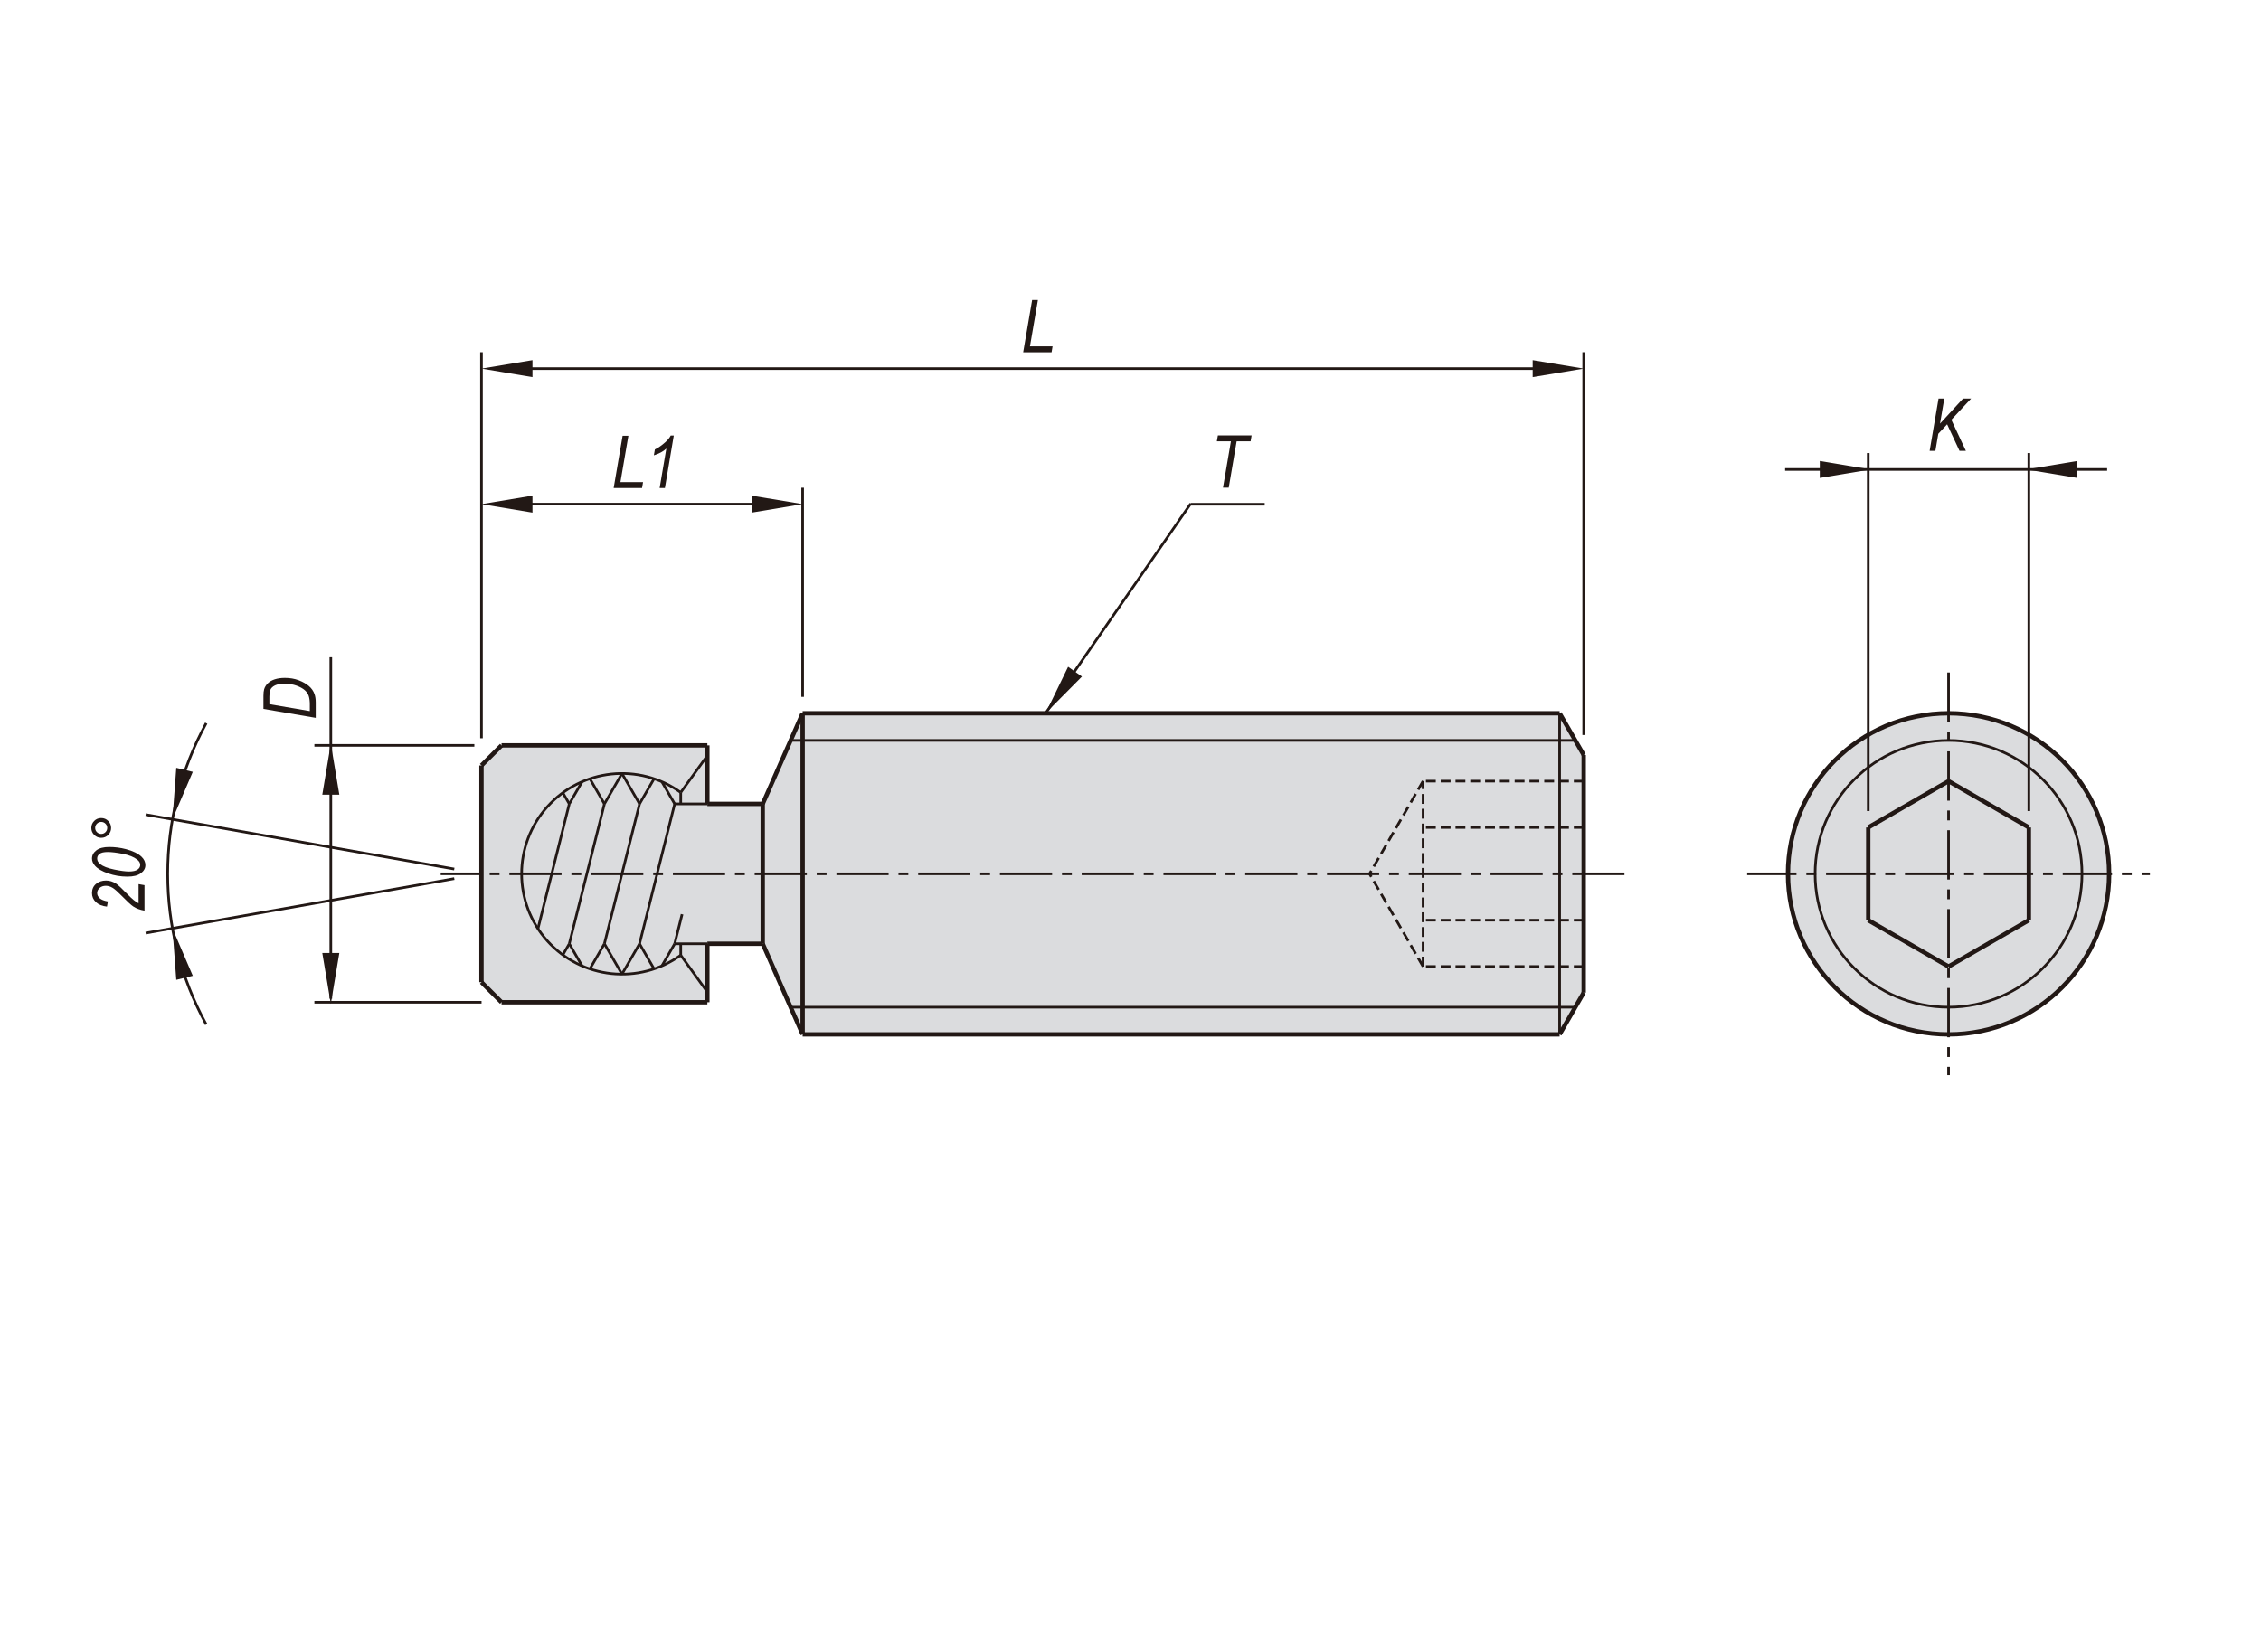 <?xml version="1.0" encoding="utf-8"?>
<!-- Generator: Adobe Illustrator 16.0.3, SVG Export Plug-In . SVG Version: 6.00 Build 0)  -->
<!DOCTYPE svg PUBLIC "-//W3C//DTD SVG 1.1//EN" "http://www.w3.org/Graphics/SVG/1.1/DTD/svg11.dtd">
<svg version="1.1" id="bj736-a" xmlns="http://www.w3.org/2000/svg" xmlns:xlink="http://www.w3.org/1999/xlink" x="0px" y="0px"
	 width="650px" height="475px" viewBox="0 0 650 475" enable-background="new 0 0 650 475" xml:space="preserve">
<polygon fill="#DBDCDE" points="138.416,220.099 144.185,214.33 203.353,214.33 203.353,231.153 219.267,231.153 230.745,205.097 
	448.364,205.097 455.285,217.09 455.285,285.432 448.364,297.429 230.745,297.429 219.267,271.37 203.353,271.37 203.353,288.193 
	144.185,288.193 138.416,282.423 "/>
<g>
	<path fill="#DBDCDE" d="M606.337,251.261c0-25.494-20.661-46.165-46.161-46.165c-25.502,0-46.16,20.67-46.16,46.165
		c0,25.497,20.658,46.168,46.16,46.168C585.676,297.429,606.337,276.758,606.337,251.261"/>
	<polygon fill="#221815" points="440.622,103.552 440.622,108.435 455.285,105.992 	"/>
	<polygon fill="#221815" points="55.427,280.586 50.681,281.744 49.58,266.926 	"/>
	<path fill="#221815" d="M328.468,205.097"/>
	<polygon fill="#221815" points="216.089,142.521 216.089,147.405 230.745,144.96 	"/>
	<polygon fill="#221815" points="153.071,103.552 153.071,108.435 138.416,105.992 	"/>
	<polygon fill="#221815" points="153.071,142.521 153.071,147.405 138.416,144.96 	"/>
	<polygon fill="#221815" points="50.681,220.78 55.427,221.937 49.58,235.595 	"/>
	
		<line fill="none" stroke="#221815" stroke-width="0.75" stroke-miterlimit="10" stroke-dasharray="2.835,1.417" x1="409.115" y1="224.61" x2="393.726" y2="251.261"/>
	
		<line fill="none" stroke="#221815" stroke-width="0.75" stroke-miterlimit="10" stroke-dasharray="2.835,1.417" x1="409.115" y1="277.917" x2="393.726" y2="251.261"/>
	
		<line fill="none" stroke="#221815" stroke-width="0.75" stroke-miterlimit="10" x1="443.558" y1="105.993" x2="150.143" y2="105.993"/>
	
		<line fill="none" stroke="#221815" stroke-width="0.75" stroke-miterlimit="10" stroke-dasharray="15,2.835,2.835,2.835" x1="467.004" y1="251.261" x2="126.695" y2="251.261"/>
	
		<line fill="none" stroke="#221815" stroke-width="1.25" stroke-miterlimit="10" x1="448.364" y1="297.429" x2="230.745" y2="297.429"/>
	
		<line fill="none" stroke="#221815" stroke-width="1.25" stroke-miterlimit="10" x1="448.364" y1="205.097" x2="230.745" y2="205.097"/>
	
		<line fill="none" stroke="#221815" stroke-width="0.75" stroke-miterlimit="10" x1="452.866" y1="212.902" x2="227.311" y2="212.902"/>
	
		<line fill="none" stroke="#221815" stroke-width="0.75" stroke-miterlimit="10" x1="452.866" y1="289.62" x2="227.311" y2="289.62"/>
	
		<line fill="none" stroke="#221815" stroke-width="0.75" stroke-miterlimit="10" stroke-dasharray="2.835,1.417" x1="409.115" y1="277.917" x2="409.115" y2="224.61"/>
	
		<line fill="none" stroke="#221815" stroke-width="0.75" stroke-miterlimit="10" x1="448.364" y1="297.429" x2="448.364" y2="205.094"/>
	
		<line fill="none" stroke="#221815" stroke-width="1.25" stroke-miterlimit="10" x1="455.285" y1="285.432" x2="455.285" y2="217.09"/>
	
		<line fill="none" stroke="#221815" stroke-width="1.25" stroke-miterlimit="10" x1="537.092" y1="237.934" x2="537.092" y2="264.591"/>
	
		<line fill="none" stroke="#221815" stroke-width="1.25" stroke-miterlimit="10" x1="583.26" y1="264.591" x2="583.26" y2="237.934"/>
	<path fill="none" stroke="#221815" stroke-width="1.25" stroke-miterlimit="10" d="M606.337,251.261
		c0-25.494-20.661-46.165-46.161-46.165c-25.502,0-46.16,20.67-46.16,46.165c0,25.497,20.658,46.168,46.16,46.168
		C585.676,297.429,606.337,276.758,606.337,251.261z"/>
	
		<line fill="none" stroke="#221815" stroke-width="0.75" stroke-miterlimit="10" stroke-dasharray="14.173,2.835,2.835,2.835" x1="560.176" y1="193.373" x2="560.176" y2="309.15"/>
	<path fill="none" stroke="#221815" stroke-width="0.75" stroke-miterlimit="10" d="M598.536,251.261
		c0-21.183-17.175-38.352-38.36-38.352s-38.358,17.169-38.358,38.352c0,21.186,17.173,38.358,38.358,38.358
		S598.536,272.447,598.536,251.261z"/>
	
		<line fill="none" stroke="#221815" stroke-width="1.25" stroke-miterlimit="10" x1="560.176" y1="277.917" x2="583.26" y2="264.586"/>
	
		<line fill="none" stroke="#221815" stroke-width="1.25" stroke-miterlimit="10" x1="537.092" y1="264.591" x2="560.176" y2="277.917"/>
	
		<line fill="none" stroke="#221815" stroke-width="0.75" stroke-miterlimit="10" stroke-dasharray="2.835,1.417" x1="455.285" y1="277.917" x2="409.115" y2="277.917"/>
	
		<line fill="none" stroke="#221815" stroke-width="0.75" stroke-miterlimit="10" stroke-dasharray="2.835,1.417" x1="455.285" y1="264.591" x2="409.115" y2="264.591"/>
	
		<line fill="none" stroke="#221815" stroke-width="1.25" stroke-miterlimit="10" x1="455.285" y1="285.432" x2="448.357" y2="297.429"/>
	
		<line fill="none" stroke="#221815" stroke-width="1.25" stroke-miterlimit="10" x1="583.26" y1="237.934" x2="560.176" y2="224.61"/>
	
		<line fill="none" stroke="#221815" stroke-width="0.75" stroke-miterlimit="10" stroke-dasharray="14.173,2.835,2.835,2.835" x1="502.286" y1="251.261" x2="618.064" y2="251.261"/>
	<path fill="none" stroke="#221815" stroke-width="0.75" stroke-miterlimit="10" d="M583.26,230.119"/>
	<path fill="none" stroke="#221815" stroke-width="0.75" stroke-miterlimit="10" d="M537.092,230.119"/>
	
		<line fill="none" stroke="#221815" stroke-width="1.25" stroke-miterlimit="10" x1="560.176" y1="224.61" x2="537.092" y2="237.932"/>
	
		<line fill="none" stroke="#221815" stroke-width="0.75" stroke-miterlimit="10" x1="455.285" y1="211.339" x2="455.285" y2="101.275"/>
	
		<line fill="none" stroke="#221815" stroke-width="0.75" stroke-miterlimit="10" stroke-dasharray="2.835,1.417" x1="455.285" y1="237.934" x2="409.115" y2="237.934"/>
	
		<line fill="none" stroke="#221815" stroke-width="0.75" stroke-miterlimit="10" stroke-dasharray="2.835,1.417" x1="455.285" y1="224.61" x2="409.115" y2="224.61"/>
	
		<line fill="none" stroke="#221815" stroke-width="1.25" stroke-miterlimit="10" x1="455.285" y1="217.09" x2="448.357" y2="205.097"/>
	<path fill="none" stroke="#221815" stroke-width="0.75" stroke-miterlimit="10" d="M59.288,207.94
		c-14.776,26.996-14.776,59.653,0,86.642"/>
	
		<line fill="none" stroke="#221815" stroke-width="0.75" stroke-miterlimit="10" x1="173.759" y1="231.153" x2="163.66" y2="271.37"/>
	
		<line fill="none" stroke="#221815" stroke-width="0.75" stroke-miterlimit="10" x1="163.66" y1="231.153" x2="154.654" y2="267.042"/>
	
		<line fill="none" stroke="#221815" stroke-width="0.75" stroke-miterlimit="10" x1="193.961" y1="231.153" x2="183.857" y2="271.37"/>
	
		<line fill="none" stroke="#221815" stroke-width="0.75" stroke-miterlimit="10" x1="183.857" y1="231.153" x2="173.759" y2="271.37"/>
	
		<line fill="none" stroke="#221815" stroke-width="1.25" stroke-miterlimit="10" x1="138.416" y1="282.423" x2="138.416" y2="220.099"/>
	<path fill="none" stroke="#221815" stroke-width="0.75" stroke-miterlimit="10" d="M195.699,227.868
		c-11.956-8.631-28.496-6.856-38.353,4.107c-9.849,10.973-9.849,27.601,0,38.57c9.856,10.97,26.396,12.739,38.353,4.109"/>
	<path fill="none" stroke="#221815" stroke-width="0.75" stroke-miterlimit="10" d="M41.879,268.288"/>
	<path fill="none" stroke="#221815" stroke-width="0.75" stroke-miterlimit="10" d="M130.601,252.641"/>
	
		<line fill="none" stroke="#221815" stroke-width="1.25" stroke-miterlimit="10" x1="219.267" y1="271.37" x2="219.267" y2="231.157"/>
	
		<line fill="none" stroke="#221815" stroke-width="1.25" stroke-miterlimit="10" x1="230.745" y1="297.429" x2="230.745" y2="205.094"/>
	<path fill="none" stroke="#221815" stroke-width="0.75" stroke-miterlimit="10" d="M138.435,288.193"/>
	
		<line fill="none" stroke="#221815" stroke-width="1.25" stroke-miterlimit="10" x1="203.353" y1="288.193" x2="144.185" y2="288.193"/>
	
		<line fill="none" stroke="#221815" stroke-width="0.75" stroke-miterlimit="10" x1="169.592" y1="278.6" x2="173.759" y2="271.37"/>
	
		<line fill="none" stroke="#221815" stroke-width="1.25" stroke-miterlimit="10" x1="219.267" y1="271.37" x2="203.353" y2="271.37"/>
	
		<line fill="none" stroke="#221815" stroke-width="1.25" stroke-miterlimit="10" x1="230.745" y1="297.429" x2="219.267" y2="271.37"/>
	
		<line fill="none" stroke="#221815" stroke-width="0.75" stroke-miterlimit="10" x1="203.353" y1="271.37" x2="193.955" y2="271.37"/>
	
		<line fill="none" stroke="#221815" stroke-width="0.75" stroke-miterlimit="10" x1="196.089" y1="262.884" x2="193.961" y2="271.37"/>
	
		<line fill="none" stroke="#221815" stroke-width="0.75" stroke-miterlimit="10" x1="195.699" y1="274.658" x2="203.353" y2="285.258"/>
	
		<line fill="none" stroke="#221815" stroke-width="1.25" stroke-miterlimit="10" x1="203.353" y1="271.37" x2="203.353" y2="288.193"/>
	
		<line fill="none" stroke="#221815" stroke-width="0.75" stroke-miterlimit="10" x1="195.699" y1="274.658" x2="195.699" y2="271.37"/>
	
		<line fill="none" stroke="#221815" stroke-width="0.75" stroke-miterlimit="10" x1="178.808" y1="280.115" x2="173.759" y2="271.37"/>
	
		<line fill="none" stroke="#221815" stroke-width="0.75" stroke-miterlimit="10" x1="178.808" y1="280.115" x2="183.863" y2="271.37"/>
	
		<line fill="none" stroke="#221815" stroke-width="0.75" stroke-miterlimit="10" x1="188.031" y1="278.6" x2="183.857" y2="271.37"/>
	
		<line fill="none" stroke="#221815" stroke-width="0.75" stroke-miterlimit="10" x1="190.285" y1="277.738" x2="193.955" y2="271.37"/>
	
		<line fill="none" stroke="#221815" stroke-width="1.25" stroke-miterlimit="10" x1="138.416" y1="282.423" x2="144.185" y2="288.193"/>
	
		<line fill="none" stroke="#221815" stroke-width="0.75" stroke-miterlimit="10" x1="167.336" y1="277.738" x2="163.66" y2="271.37"/>
	
		<line fill="none" stroke="#221815" stroke-width="0.75" stroke-miterlimit="10" x1="161.809" y1="274.574" x2="163.66" y2="271.37"/>
	<path fill="none" stroke="#221815" stroke-width="0.75" stroke-miterlimit="10" d="M136.369,214.33"/>
	<path fill="none" stroke="#221815" stroke-width="0.75" stroke-miterlimit="10" d="M41.879,234.241"/>
	<path fill="none" stroke="#221815" stroke-width="0.75" stroke-miterlimit="10" d="M130.601,249.884"/>
	<path fill="none" stroke="#221815" stroke-width="0.75" stroke-miterlimit="10" d="M328.468,205.097"/>
	
		<line fill="none" stroke="#221815" stroke-width="1.25" stroke-miterlimit="10" x1="203.353" y1="214.33" x2="144.185" y2="214.33"/>
	
		<line fill="none" stroke="#221815" stroke-width="0.75" stroke-miterlimit="10" x1="169.592" y1="223.922" x2="173.759" y2="231.153"/>
	
		<line fill="none" stroke="#221815" stroke-width="0.75" stroke-miterlimit="10" x1="150.143" y1="144.962" x2="219.018" y2="144.962"/>
	
		<line fill="none" stroke="#221815" stroke-width="0.75" stroke-miterlimit="10" x1="230.745" y1="200.378" x2="230.745" y2="140.245"/>
	
		<line fill="none" stroke="#221815" stroke-width="1.25" stroke-miterlimit="10" x1="219.267" y1="231.153" x2="203.353" y2="231.153"/>
	
		<line fill="none" stroke="#221815" stroke-width="1.25" stroke-miterlimit="10" x1="230.745" y1="205.097" x2="219.267" y2="231.153"/>
	
		<line fill="none" stroke="#221815" stroke-width="0.75" stroke-miterlimit="10" x1="178.808" y1="222.409" x2="183.863" y2="231.153"/>
	
		<line fill="none" stroke="#221815" stroke-width="0.75" stroke-miterlimit="10" x1="203.353" y1="231.153" x2="193.955" y2="231.153"/>
	
		<line fill="none" stroke="#221815" stroke-width="0.75" stroke-miterlimit="10" x1="195.699" y1="231.153" x2="195.699" y2="227.868"/>
	
		<line fill="none" stroke="#221815" stroke-width="0.75" stroke-miterlimit="10" x1="190.285" y1="224.788" x2="193.955" y2="231.153"/>
	
		<line fill="none" stroke="#221815" stroke-width="0.75" stroke-miterlimit="10" x1="188.031" y1="223.922" x2="183.857" y2="231.153"/>
	
		<line fill="none" stroke="#221815" stroke-width="0.75" stroke-miterlimit="10" x1="178.808" y1="222.409" x2="173.759" y2="231.153"/>
	
		<line fill="none" stroke="#221815" stroke-width="1.25" stroke-miterlimit="10" x1="203.353" y1="214.33" x2="203.353" y2="231.153"/>
	
		<line fill="none" stroke="#221815" stroke-width="0.75" stroke-miterlimit="10" x1="195.699" y1="227.868" x2="203.353" y2="217.265"/>
	
		<line fill="none" stroke="#221815" stroke-width="0.75" stroke-miterlimit="10" x1="138.416" y1="212.283" x2="138.416" y2="101.275"/>
	
		<line fill="none" stroke="#221815" stroke-width="0.75" stroke-miterlimit="10" x1="161.809" y1="227.948" x2="163.66" y2="231.153"/>
	
		<line fill="none" stroke="#221815" stroke-width="0.75" stroke-miterlimit="10" x1="167.336" y1="224.788" x2="163.66" y2="231.153"/>
	
		<line fill="none" stroke="#221815" stroke-width="1.25" stroke-miterlimit="10" x1="144.185" y1="214.33" x2="138.416" y2="220.099"/>
</g>
<g>
	<path fill="#221815" d="M294.149,101.298l2.574-15.032h1.665l-2.293,13.33h6.504l-0.287,1.702H294.149z"/>
</g>
<g>
	<path fill="#221815" d="M176.417,140.335l2.574-15.032h1.665l-2.293,13.33h6.504l-0.287,1.702H176.417z"/>
	<path fill="#221815" d="M189.634,140.335l1.926-11.351c-0.844,0.807-2.039,1.453-3.587,1.938l0.298-1.682
		c0.98-0.479,1.961-1.159,2.941-2.041c0.748-0.663,1.282-1.316,1.604-1.958h0.886l-2.551,15.094H189.634z"/>
</g>
<g>
	<path fill="#221815" d="M41.544,261.848c-1.285-0.218-2.358-0.615-3.22-1.189c-0.649-0.43-1.812-1.502-3.486-3.215
		c-1.012-1.044-1.833-1.762-2.466-2.154c-0.632-0.392-1.284-0.588-1.954-0.588c-0.718,0-1.311,0.206-1.779,0.619
		c-0.468,0.412-0.703,0.898-0.703,1.458c0,0.572,0.243,1.074,0.728,1.504s1.271,0.736,2.358,0.921l-0.267,1.486
		c-1.381-0.15-2.444-0.583-3.189-1.297c-0.745-0.715-1.118-1.577-1.118-2.59c0-1.113,0.386-1.995,1.158-2.645
		s1.729-0.975,2.869-0.975c1.018,0,1.985,0.299,2.9,0.896c0.578,0.369,1.7,1.415,3.368,3.138c1.244,1.289,2.276,2.125,3.097,2.508
		v-5.507l1.702,0.298V261.848z"/>
	<path fill="#221815" d="M36.612,252.066c-1.894,0-3.724-0.304-5.491-0.912s-3.034-1.344-3.799-2.205
		c-0.581-0.648-0.872-1.346-0.872-2.092c0-0.922,0.419-1.705,1.256-2.348c0.838-0.643,2.073-0.964,3.707-0.964
		c1.613,0,3.209,0.205,4.789,0.615c2.003,0.52,3.5,1.251,4.491,2.194c0.738,0.704,1.107,1.511,1.107,2.42
		c0,0.902-0.436,1.677-1.307,2.322C39.621,251.744,38.328,252.066,36.612,252.066z M37.076,250.589c1.12,0,1.939-0.179,2.458-0.538
		c0.519-0.358,0.779-0.812,0.779-1.358c0-0.567-0.29-1.076-0.871-1.527c-0.957-0.752-2.336-1.303-4.139-1.651
		s-3.245-0.522-4.324-0.522c-1.086,0-1.865,0.172-2.336,0.518c-0.471,0.345-0.707,0.795-0.707,1.348c0,0.603,0.287,1.136,0.861,1.6
		c0.819,0.656,2.153,1.177,4,1.559C34.646,250.399,36.072,250.589,37.076,250.589z"/>
	<path fill="#221815" d="M29.096,240.911c-0.786,0-1.456-0.279-2.01-0.836c-0.554-0.558-0.831-1.226-0.831-2.005
		c0-0.793,0.277-1.466,0.831-2.021c0.554-0.553,1.224-0.83,2.01-0.83s1.458,0.278,2.015,0.836c0.558,0.557,0.836,1.229,0.836,2.015
		c0,0.779-0.277,1.447-0.831,2.005C30.562,240.631,29.889,240.911,29.096,240.911z M29.096,239.792c0.479,0,0.887-0.169,1.226-0.508
		c0.338-0.338,0.507-0.746,0.507-1.226c0-0.471-0.169-0.876-0.507-1.215c-0.339-0.338-0.747-0.508-1.226-0.508
		s-0.887,0.17-1.226,0.508c-0.338,0.339-0.507,0.744-0.507,1.215c0,0.479,0.169,0.888,0.507,1.226
		C28.209,239.624,28.617,239.792,29.096,239.792z"/>
</g>
<polyline fill="#221815" points="300.585,205.097 311.046,194.544 307.062,191.724 300.585,205.097 "/>
<line fill="none" stroke="#221815" stroke-width="0.75" stroke-miterlimit="10" x1="300.585" y1="205.097" x2="342.31" y2="144.823"/>
<line fill="none" stroke="#221815" stroke-width="0.75" stroke-miterlimit="10" x1="342.286" y1="144.995" x2="363.585" y2="144.995"/>
<g>
	<path fill="#221815" d="M351.591,140.225l2.281-13.33h-4.045l0.298-1.702h9.695l-0.287,1.702h-4.018l-2.271,13.33H351.591z"/>
</g>
<polygon fill="#221815" points="523.16,132.552 523.16,137.435 537.822,134.992 "/>
<polygon fill="#221815" points="597.191,132.552 597.191,137.435 582.528,134.992 "/>
<line fill="none" stroke="#221815" stroke-width="0.75" stroke-miterlimit="10" x1="583.26" y1="233.216" x2="583.26" y2="130.273"/>
<line fill="none" stroke="#221815" stroke-width="0.75" stroke-miterlimit="10" x1="537.092" y1="233.216" x2="537.092" y2="130.273"/>
<line fill="none" stroke="#221815" stroke-width="0.75" stroke-miterlimit="10" x1="605.764" y1="134.993" x2="513.192" y2="134.993"/>
<polygon fill="#221815" points="92.658,228.498 97.552,228.498 95.103,213.841 "/>
<polygon fill="#221815" points="92.658,274.025 97.552,274.025 95.103,288.681 "/>
<line fill="none" stroke="#221815" stroke-width="0.75" stroke-miterlimit="10" x1="130.601" y1="252.641" x2="41.879" y2="268.288"/>
<line fill="none" stroke="#221815" stroke-width="0.75" stroke-miterlimit="10" x1="95.103" y1="188.99" x2="95.103" y2="287.158"/>
<line fill="none" stroke="#221815" stroke-width="0.75" stroke-miterlimit="10" x1="138.435" y1="288.193" x2="90.384" y2="288.193"/>
<line fill="none" stroke="#221815" stroke-width="0.75" stroke-miterlimit="10" x1="136.369" y1="214.33" x2="90.384" y2="214.33"/>
<line fill="none" stroke="#221815" stroke-width="0.75" stroke-miterlimit="10" x1="130.601" y1="249.884" x2="41.879" y2="234.241"/>
<g>
	<path fill="#221815" d="M90.77,206.414l-15.032-2.574v-3.718c0-0.833,0.065-1.468,0.195-1.905c0.185-0.642,0.53-1.213,1.036-1.715
		s1.179-0.89,2.02-1.163s1.808-0.41,2.902-0.41c1.456,0,2.777,0.224,3.963,0.671c1.187,0.447,2.166,1,2.938,1.66
		c0.772,0.659,1.313,1.429,1.62,2.31c0.239,0.669,0.359,1.472,0.359,2.408V206.414z M89.068,204.469v-1.954
		c0-0.914-0.098-1.69-0.292-2.328s-0.575-1.209-1.139-1.714c-0.564-0.504-1.356-0.943-2.376-1.314
		c-1.019-0.372-2.179-0.558-3.479-0.558c-1.143,0-2.051,0.162-2.725,0.485c-0.674,0.324-1.127,0.765-1.36,1.324
		c-0.171,0.402-0.256,1.032-0.256,1.891v2.177L89.068,204.469z"/>
</g>
<rect x="818.92" y="172.05" fill="#221815" width="0.5" height="1"/>
<g>
	<path fill="#221815" d="M554.738,129.632l2.561-15.032h1.654l-1.229,7.21l6.626-7.21h2.323l-5.697,6.109l4.18,8.923h-1.834
		l-3.559-7.623l-2.537,2.72l-0.834,4.902H554.738z"/>
</g>
</svg>
